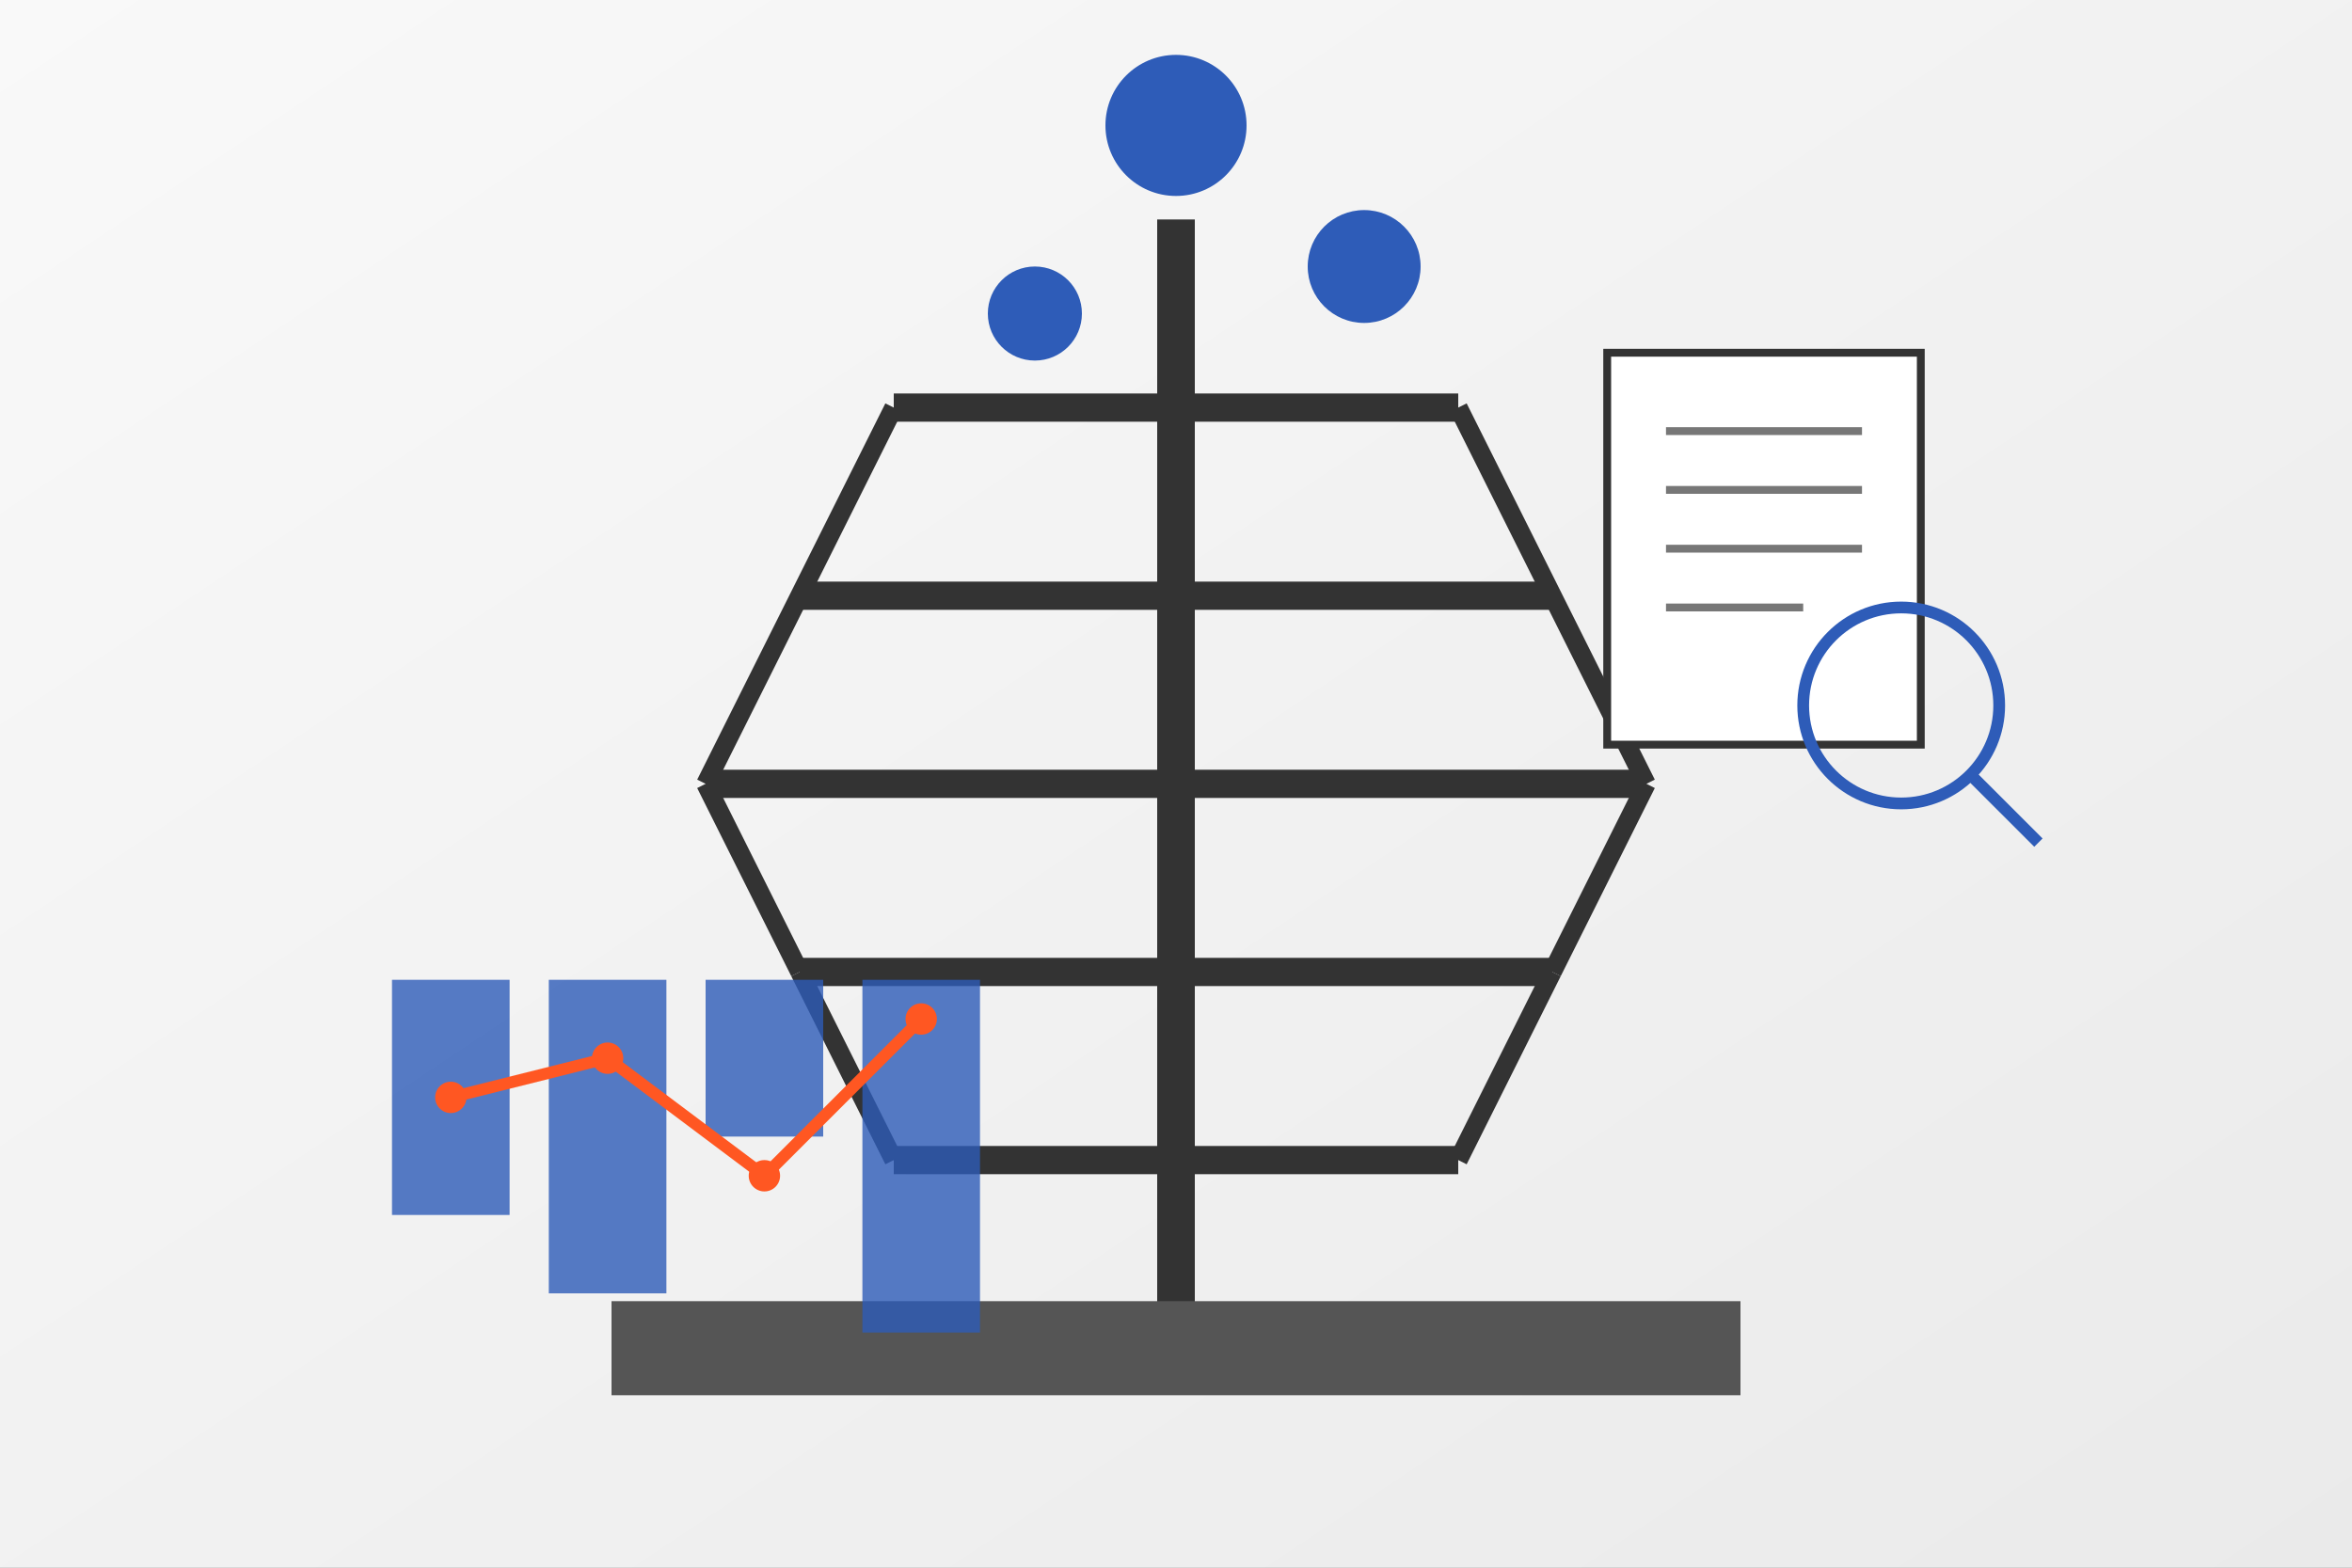 <?xml version="1.0" encoding="UTF-8"?>
<svg width="600" height="400" viewBox="0 0 600 400" xmlns="http://www.w3.org/2000/svg">
  <rect x="0" y="0" width="600" height="400" fill="#808080" stroke="none"/>
  <defs>
    <linearGradient id="bgGradient" x1="0%" y1="0%" x2="100%" y2="100%">
      <stop offset="0%" stop-color="#f9f9f9"/>
      <stop offset="100%" stop-color="#eaeaea"/>
    </linearGradient>
  </defs>
  <rect width="600" height="400" fill="url(#bgGradient)"/>
  
  <!-- Oil rig -->
  <g transform="translate(300, 200) scale(1.2)">
    <line x1="0" y1="-120" x2="0" y2="120" stroke="#333" stroke-width="8"/>
    <line x1="-60" y1="-80" x2="60" y2="-80" stroke="#333" stroke-width="6"/>
    <line x1="-80" y1="-40" x2="80" y2="-40" stroke="#333" stroke-width="6"/>
    <line x1="-100" y1="0" x2="100" y2="0" stroke="#333" stroke-width="6"/>
    <line x1="-80" y1="40" x2="80" y2="40" stroke="#333" stroke-width="6"/>
    <line x1="-60" y1="80" x2="60" y2="80" stroke="#333" stroke-width="6"/>
    
    <!-- Diagonals -->
    <line x1="-60" y1="-80" x2="-100" y2="0" stroke="#333" stroke-width="4"/>
    <line x1="60" y1="-80" x2="100" y2="0" stroke="#333" stroke-width="4"/>
    <line x1="-100" y1="0" x2="-80" y2="40" stroke="#333" stroke-width="4"/>
    <line x1="100" y1="0" x2="80" y2="40" stroke="#333" stroke-width="4"/>
    <line x1="-80" y1="40" x2="-60" y2="80" stroke="#333" stroke-width="4"/>
    <line x1="80" y1="40" x2="60" y2="80" stroke="#333" stroke-width="4"/>
    
    <!-- Platform -->
    <rect x="-120" y="110" width="240" height="20" fill="#555"/>
    
    <!-- Oil Drop -->
    <circle cx="0" cy="-140" r="15" fill="#2E5CB8"/>
    <circle cx="40" cy="-110" r="12" fill="#2E5CB8"/>
    <circle cx="-30" cy="-100" r="10" fill="#2E5CB8"/>
  </g>
  
  <!-- Charts -->
  <g transform="translate(100, 250)">
    <rect x="0" y="0" width="30" height="60" fill="#2E5CB8" opacity="0.8"/>
    <rect x="40" y="0" width="30" height="80" fill="#2E5CB8" opacity="0.8"/>
    <rect x="80" y="0" width="30" height="40" fill="#2E5CB8" opacity="0.8"/>
    <rect x="120" y="0" width="30" height="90" fill="#2E5CB8" opacity="0.8"/>
    
    <!-- Line Chart -->
    <polyline points="15,30 55,20 95,50 135,10" stroke="#FF5722" stroke-width="3" fill="none"/>
    <circle cx="15" cy="30" r="4" fill="#FF5722"/>
    <circle cx="55" cy="20" r="4" fill="#FF5722"/>
    <circle cx="95" cy="50" r="4" fill="#FF5722"/>
    <circle cx="135" cy="10" r="4" fill="#FF5722"/>
  </g>
  
  <!-- Document with magnifying glass -->
  <g transform="translate(450, 150)">
    <rect x="-40" y="-60" width="80" height="100" fill="white" stroke="#333" stroke-width="2"/>
    <line x1="-25" y1="-40" x2="25" y2="-40" stroke="#777" stroke-width="2"/>
    <line x1="-25" y1="-25" x2="25" y2="-25" stroke="#777" stroke-width="2"/>
    <line x1="-25" y1="-10" x2="25" y2="-10" stroke="#777" stroke-width="2"/>
    <line x1="-25" y1="5" x2="10" y2="5" stroke="#777" stroke-width="2"/>
    
    <circle cx="35" cy="30" r="25" fill="none" stroke="#2E5CB8" stroke-width="3"/>
    <line x1="53" y1="48" x2="70" y2="65" stroke="#2E5CB8" stroke-width="3"/>
  </g>
</svg>
